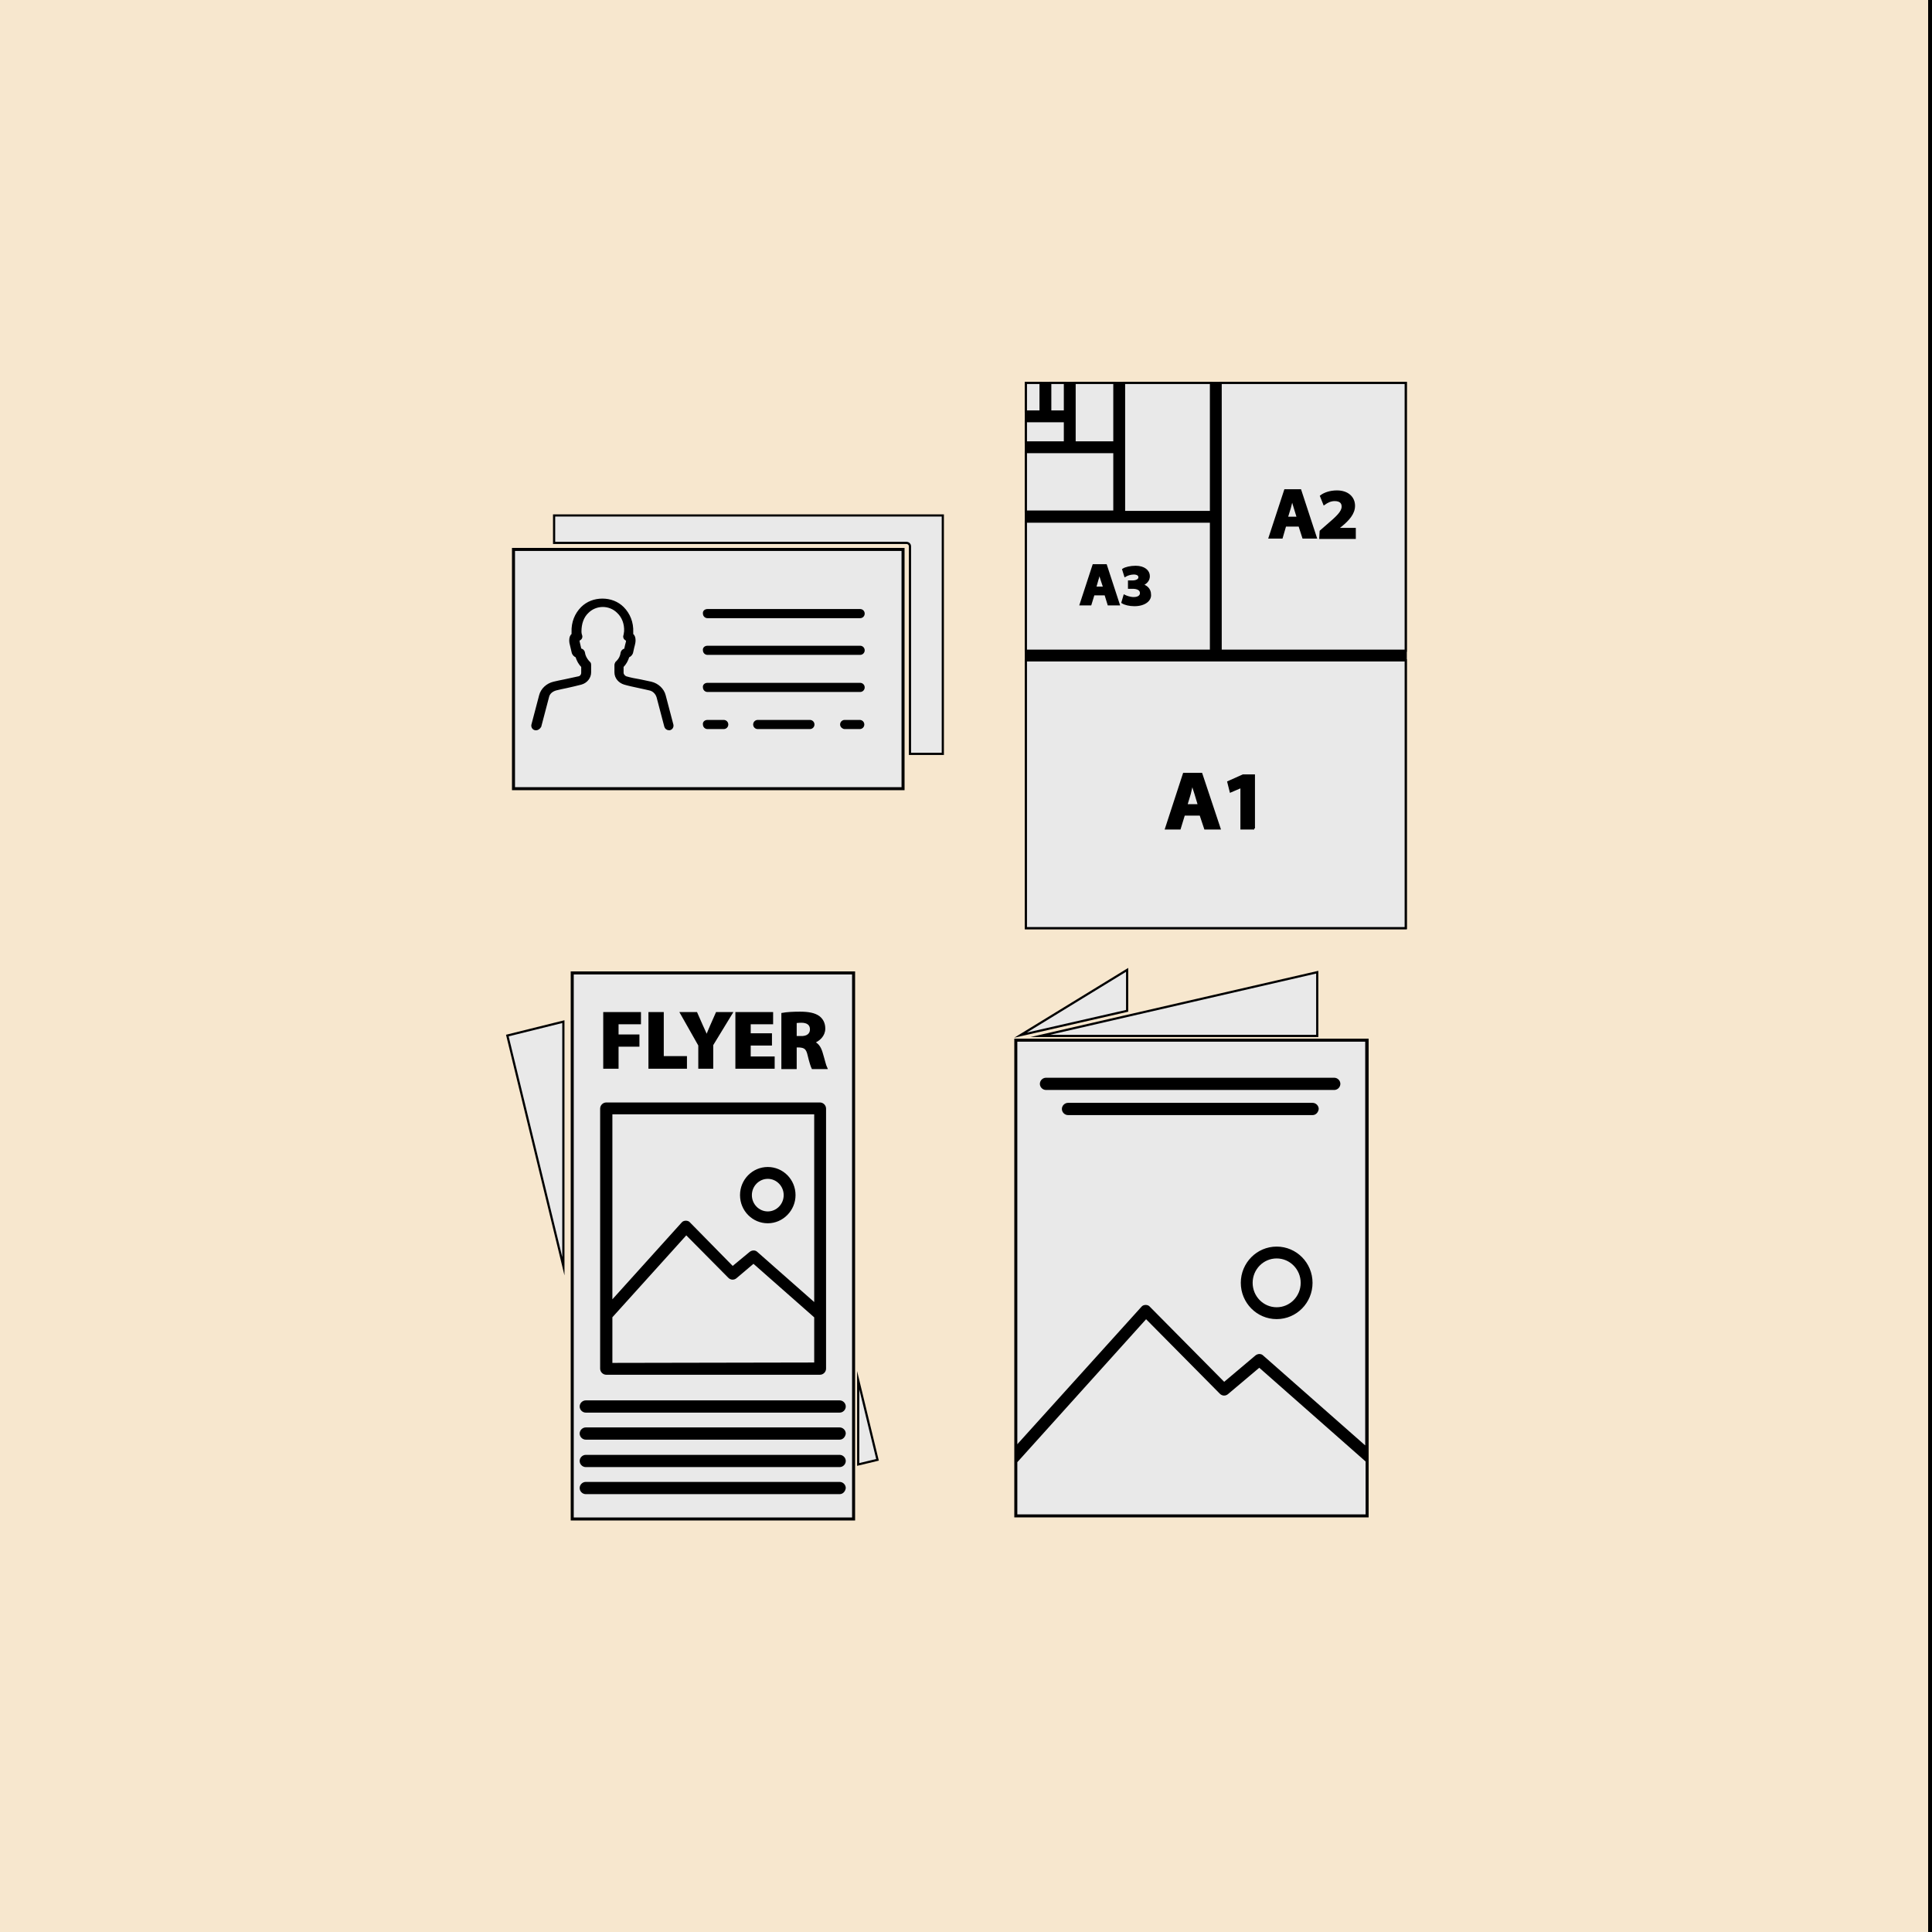 <svg xml:space="preserve" style="enable-background:new 0 0 500 500;" viewBox="0 0 500 500" y="0px" x="0px" xmlns:xlink="http://www.w3.org/1999/xlink" xmlns="http://www.w3.org/2000/svg" id="Layer_1" version="1.1">
<style type="text/css">
	.st0{fill:#F7E7CE;stroke:#000000;stroke-miterlimit:10;}
	.st1{stroke:#000000;stroke-width:0.567;stroke-miterlimit:10;}
	.st2{fill:#E9E9E9;stroke:#000000;stroke-width:0.567;stroke-miterlimit:10;}
	.st3{stroke:#000000;stroke-miterlimit:10;}
</style>
<rect height="501" width="502" class="st0" y="-0.5" x="-2.5"></rect>
<rect height="141.1" width="98.3" class="st1" y="99.1" x="265.5"></rect>
<g>
	<path d="M265.5,135v33.4h47.9V135H265.5z M286.9,156.4l-0.8-2.6H283l-0.8,2.6h-2.5l3.3-10.1h3.2l3.3,10.1H286.9z
		 M293.6,156.6c-1.3,0-2.5-0.3-3.1-0.7l0.5-1.7c0.4,0.2,1.4,0.6,2.4,0.6c1.3,0,1.9-0.6,1.9-1.3c0-1-1-1.4-2.1-1.4h-1v-1.6h0.9
		c0.8,0,1.8-0.3,1.8-1.1c0-0.6-0.5-1-1.5-1c-0.8,0-1.7,0.3-2.2,0.6l-0.5-1.6c0.6-0.4,1.9-0.7,3.2-0.7c2.2,0,3.4,1.1,3.4,2.4
		c0,1-0.6,1.8-1.9,2.3l0,0c1.2,0.2,2.2,1.1,2.2,2.4C297.8,155.3,296.2,156.6,293.6,156.6z" class="st2"></path>
	<rect height="33.4" width="22.5" class="st2" y="99.1" x="290.9"></rect>
	<rect height="15.4" width="22.9" class="st2" y="117" x="265.5"></rect>
	<path d="M284.5,148.1L284.5,148.1c-0.2,0.6-0.3,1.4-0.5,1.9l-0.6,2.1h2.4l-0.7-2.1
		C284.9,149.4,284.7,148.7,284.5,148.1z" class="st2"></path>
	<rect height="7.4" width="3.8" class="st2" y="99.1" x="271.8"></rect>
	<rect height="15.4" width="10.3" class="st2" y="99.1" x="278.1"></rect>
	<path d="M315.9,168.4h47.9V99.1h-47.9V168.4z M341.8,137.5l1.6-1.4c2.7-2.3,4.1-3.6,4.1-5c0-1-0.6-1.7-2.1-1.7
		c-1.1,0-2,0.5-2.7,1l-0.8-2c0.9-0.7,2.4-1.2,4.1-1.2c2.8,0,4.4,1.6,4.4,3.7c0,2-1.5,3.6-3.3,5.1l-1.2,0.9l0,0h4.7v2.3h-8.9
		L341.8,137.5L341.8,137.5z M336.5,126.9l4,12.2h-3.2l-1-3.1h-3.7l-0.9,3.1h-3.1l4-12.2C332.6,126.9,336.5,126.9,336.5,126.9z" class="st2"></path>
	<rect height="7.4" width="3.8" class="st2" y="99.1" x="265.5"></rect>
	<path d="M308.6,202.7L308.6,202.7c-0.3,0.8-0.5,1.9-0.7,2.7l-0.9,3h3.3l-0.9-3C309.1,204.6,308.8,203.5,308.6,202.7z" class="st2"></path>
	<rect height="5.5" width="10.1" class="st2" y="109" x="265.5"></rect>
	<path d="M265.5,170.9v69.3h98.3v-69.3H265.5z M311.9,214.4l-1.2-3.6h-4.3l-1.1,3.6h-3.5l4.6-14.1h4.5l4.7,14.1H311.9z
		 M324.6,214.4h-3.3v-10.8l0,0l-2.8,1.2l-0.6-2.4l3.8-1.7h2.8v13.7H324.6z" class="st2"></path>
	<path d="M335.1,131.4c-0.2-0.7-0.5-1.6-0.7-2.4l0,0c-0.2,0.7-0.4,1.7-0.6,2.4L333,134h2.9L335.1,131.4z" class="st2"></path>
</g>
<rect height="141.1" width="72.6" class="st3" y="251.9" x="148.2"></rect>
<g>
	<polygon points="222.1,357.2 222.1,379 227.1,377.8" class="st2"></polygon>
	<polygon points="145.8,327.7 145.8,264.4 131.3,268" class="st2"></polygon>
	<path d="M209.9,266.4c0-1.3-0.9-2-2.5-2c-0.8,0-1.3,0.1-1.5,0.1v3.9h1.3C208.9,268.5,209.9,267.7,209.9,266.4z" class="st2"></path>
	<path d="M220.8,251.9h-72.6V393h72.6L220.8,251.9L220.8,251.9z M217.3,376.8c0.7,0,1.3,0.6,1.3,1.3
		c0,0.7-0.6,1.3-1.3,1.3h-65.7c-0.7,0-1.3-0.6-1.3-1.3c0-0.7,0.6-1.3,1.3-1.3H217.3z M217.3,372.3h-65.7c-0.7,0-1.3-0.6-1.3-1.3
		c0-0.7,0.6-1.3,1.3-1.3h65.7c0.7,0,1.3,0.6,1.3,1.3C218.5,371.7,218,372.3,217.3,372.3z M213.5,354.2c0,0.7-0.6,1.3-1.3,1.3h-55.3
		c-0.7,0-1.3-0.6-1.3-1.3v-67.3c0-0.7,0.6-1.3,1.3-1.3h55.3c0.7,0,1.3,0.6,1.3,1.3V354.2z M165.2,268v2.6h-5.4v5.7h-3.4v-14.1h9.2
		v2.6h-5.8v3.2L165.2,268L165.2,268z M177.5,273.6v2.7h-9.4v-14.1h3.4v11.4H177.5z M176.3,262.2h3.9l1.5,3.4c0.5,1,0.8,1.8,1.2,2.7
		l0,0c0.3-0.9,0.7-1.7,1.1-2.7l1.5-3.4h3.8l-5,8.2v5.9H181v-5.8L176.3,262.2z M202.5,262.4c1.1-0.2,2.7-0.3,4.5-0.3
		c2.2,0,3.8,0.3,4.9,1.1c0.9,0.7,1.4,1.7,1.4,3c0,1.8-1.4,3-2.7,3.5v0.1c1,0.4,1.6,1.3,2,2.6c0.5,1.6,0.9,3.4,1.2,4h-3.5
		c-0.2-0.4-0.6-1.6-1-3.3c-0.4-1.8-1-2.2-2.4-2.3h-1v5.6h-3.4V262.4z M199.8,262.2v2.6H194v2.9h5.5v2.6H194v3.4h6.2v2.6h-9.6v-14.1
		H199.8z M217.3,362.7c0.7,0,1.3,0.6,1.3,1.3c0,0.7-0.6,1.3-1.3,1.3h-65.7c-0.7,0-1.3-0.6-1.3-1.3c0-0.7,0.6-1.3,1.3-1.3H217.3z
		 M217.3,386.4h-65.7c-0.7,0-1.3-0.6-1.3-1.3c0-0.7,0.6-1.3,1.3-1.3h65.7c0.7,0,1.3,0.6,1.3,1.3C218.5,385.8,218,386.4,217.3,386.4z" class="st2"></path>
	<path d="M211,288.1h-52.8V337l18.4-20.4c0.2-0.3,0.6-0.4,0.9-0.4c0.3,0,0.7,0.1,0.9,0.4l11.2,11.4l4.6-3.8
		c0.5-0.4,1.2-0.4,1.6,0l15.2,13.4L211,288.1L211,288.1z M198.7,316.3c-3.8,0-6.9-3.1-6.9-7s3.1-7,6.9-7c3.8,0,6.9,3.1,6.9,7
		C205.6,313.1,202.5,316.3,198.7,316.3z" class="st2"></path>
	<path d="M211,352.9v-12.1l-16-14.1l-4.6,3.9c-0.5,0.4-1.2,0.4-1.7-0.1l-11.1-11.2l-19.4,21.5V353L211,352.9L211,352.9z" class="st2"></path>
	<path d="M198.7,304.8c-2.4,0-4.4,2-4.4,4.5s2,4.5,4.4,4.5s4.4-2,4.4-4.5C203.1,306.8,201.1,304.8,198.7,304.8z" class="st2"></path>
</g>
<rect height="122.9" width="90.7" class="st3" y="269.3" x="263"></rect>
<g>
	<path d="M263,269.3v105.2l32.6-36.1c0.2-0.3,0.6-0.4,0.9-0.4s0.7,0.1,0.9,0.4l19.4,19.6l8.3-7c0.5-0.4,1.2-0.4,1.6,0
		l26.9,23.7V269.3H263z M330.4,341.1c-5,0-9-4.1-9-9.1s4-9.1,9-9.1s9,4.1,9,9.1S335.4,341.1,330.4,341.1z M339.7,288.3h-63.3
		c-0.7,0-1.3-0.6-1.3-1.3c0-0.7,0.6-1.3,1.3-1.3h63.3c0.7,0,1.3,0.6,1.3,1.3C340.9,287.7,340.4,288.3,339.7,288.3z M346.6,280.5
		c0,0.7-0.6,1.3-1.3,1.3h-74.6c-0.7,0-1.3-0.6-1.3-1.3s0.6-1.3,1.3-1.3h74.6C346,279.2,346.6,279.8,346.6,280.5z" class="st2"></path>
	<polygon points="264.1,267.9 291.7,261.6 291.7,251" class="st2"></polygon>
	<polygon points="269.2,268.1 340.9,268.1 340.9,251.6" class="st2"></polygon>
	<path d="M325.9,353.6l-8.3,7c-0.5,0.4-1.2,0.4-1.7-0.1L296.6,341L263,378.3v13.9h90.7v-14.1L325.9,353.6z" class="st2"></path>
	<ellipse ry="6.6" rx="6.5" cy="332" cx="330.4" class="st2"></ellipse>
</g>
<rect height="61.7" width="100.6" class="st3" y="142.3" x="133"></rect>
<g>
	<path d="M244,195.1v-61.7H143.4v7.1h91.2c0.5,0,0.9,0.4,0.9,0.9v53.7H244z" class="st2"></path>
	<path d="M233.6,142.3H133V204h100.6V142.3z M195.2,187.5c0-0.5,0.4-0.9,0.9-0.9h13.5c0.5,0,0.9,0.4,0.9,0.9
		s-0.4,0.9-0.9,0.9h-13.5C195.6,188.4,195.2,188,195.2,187.5z M217.7,187.5c0-0.5,0.4-0.9,0.9-0.9h3.9c0.5,0,0.9,0.4,0.9,0.9
		s-0.4,0.9-0.9,0.9h-3.9C218.2,188.4,217.7,188,217.7,187.5z M183.1,157.9h39.5c0.5,0,0.9,0.4,0.9,0.9s-0.4,0.9-0.9,0.9h-39.5
		c-0.5,0-0.9-0.4-0.9-0.9C182.1,158.3,182.5,157.9,183.1,157.9z M183.1,167.4h39.5c0.5,0,0.9,0.4,0.9,0.9s-0.4,0.9-0.9,0.9h-39.5
		c-0.5,0-0.9-0.4-0.9-0.9C182.1,167.8,182.5,167.4,183.1,167.4z M183.1,177h39.5c0.5,0,0.9,0.4,0.9,0.9s-0.4,0.9-0.9,0.9h-39.5
		c-0.5,0-0.9-0.4-0.9-0.9C182.1,177.4,182.5,177,183.1,177z M183.1,186.6h4.2c0.5,0,0.9,0.4,0.9,0.9s-0.4,0.9-0.9,0.9h-4.2
		c-0.5,0-0.9-0.4-0.9-0.9C182.1,187,182.5,186.6,183.1,186.6z M138.5,188.7c-0.5-0.1-0.8-0.6-0.7-1.1l2-7.6c0.4-1.6,1.8-2.9,3.5-3.3
		c0.8-0.2,1.8-0.4,2.8-0.6c1.3-0.3,2.7-0.6,3.7-0.8c0.5-0.1,0.9-0.6,0.9-1.2v-1.6l0,0c-0.7-0.7-1.2-1.6-1.5-2.6
		c-0.5-0.2-0.9-0.6-1-1.2c-0.2-0.9-0.3-1.3-0.4-1.7c-0.1-0.4-0.2-0.7-0.2-1.3c0-0.7,0.2-1.2,0.6-1.5c0-0.2,0-0.4,0-0.6
		c-0.1-2.5,0.8-4.7,2.4-6.3c1.4-1.4,3.3-2.1,5.3-2.1s3.9,0.7,5.3,2.1c1.6,1.6,2.5,3.8,2.4,6.3c0,0.2,0,0.4,0,0.6
		c0.4,0.3,0.6,0.8,0.6,1.5c0,0.5-0.1,0.9-0.2,1.3c-0.1,0.3-0.2,0.8-0.4,1.7c-0.1,0.6-0.5,1-1,1.2c-0.3,1-0.8,1.9-1.5,2.6l0,0v1.6
		c0,0.5,0.4,1,0.9,1.2c1,0.3,2.4,0.6,3.7,0.8c1,0.2,1.9,0.4,2.8,0.6c1.7,0.4,3.1,1.7,3.5,3.3l2,7.6c0.1,0.5-0.2,1-0.7,1.1
		c-0.1,0-0.2,0-0.2,0c-0.4,0-0.8-0.3-0.9-0.7l-2-7.6c-0.3-1-1.1-1.8-2.1-2c-0.8-0.2-1.8-0.4-2.7-0.6c-1.4-0.3-2.8-0.6-3.8-0.9
		c-1.3-0.4-2.3-1.5-2.3-2.9v-1.9c0-0.2,0.1-0.4,0.2-0.6l0.3-0.3c0.6-0.6,1-1.4,1.1-2.3c0.1-0.4,0.4-0.7,0.9-0.8
		c0.2-0.9,0.3-1.4,0.4-1.7c0.1-0.3,0.1-0.5,0.1-0.8c-0.1,0-0.3-0.1-0.4-0.2c-0.3-0.2-0.4-0.6-0.3-0.9c0.1-0.2,0.1-0.5,0.2-1.1
		c0.1-2-0.6-3.8-1.9-5c-1-1-2.4-1.6-3.9-1.6s-2.9,0.6-3.9,1.6c-1.3,1.2-1.9,3-1.9,5c0,0.5,0.1,0.9,0.2,1.1c0.1,0.3,0,0.7-0.3,0.9
		c-0.1,0.1-0.2,0.1-0.4,0.2c0,0.3,0,0.4,0.1,0.8c0.1,0.4,0.2,0.8,0.4,1.7c0.4,0,0.8,0.3,0.9,0.8c0.1,0.8,0.5,1.6,1.1,2.3l0.3,0.3
		c0.2,0.2,0.2,0.4,0.2,0.6v1.9c0,1.3-0.9,2.5-2.3,2.9c-1.1,0.3-2.5,0.6-3.8,0.9c-1,0.2-1.9,0.4-2.7,0.6c-1.1,0.3-1.9,1-2.1,2l-2,7.6
		C139.5,188.5,139,188.8,138.5,188.7z" class="st2"></path>
</g>
</svg>
